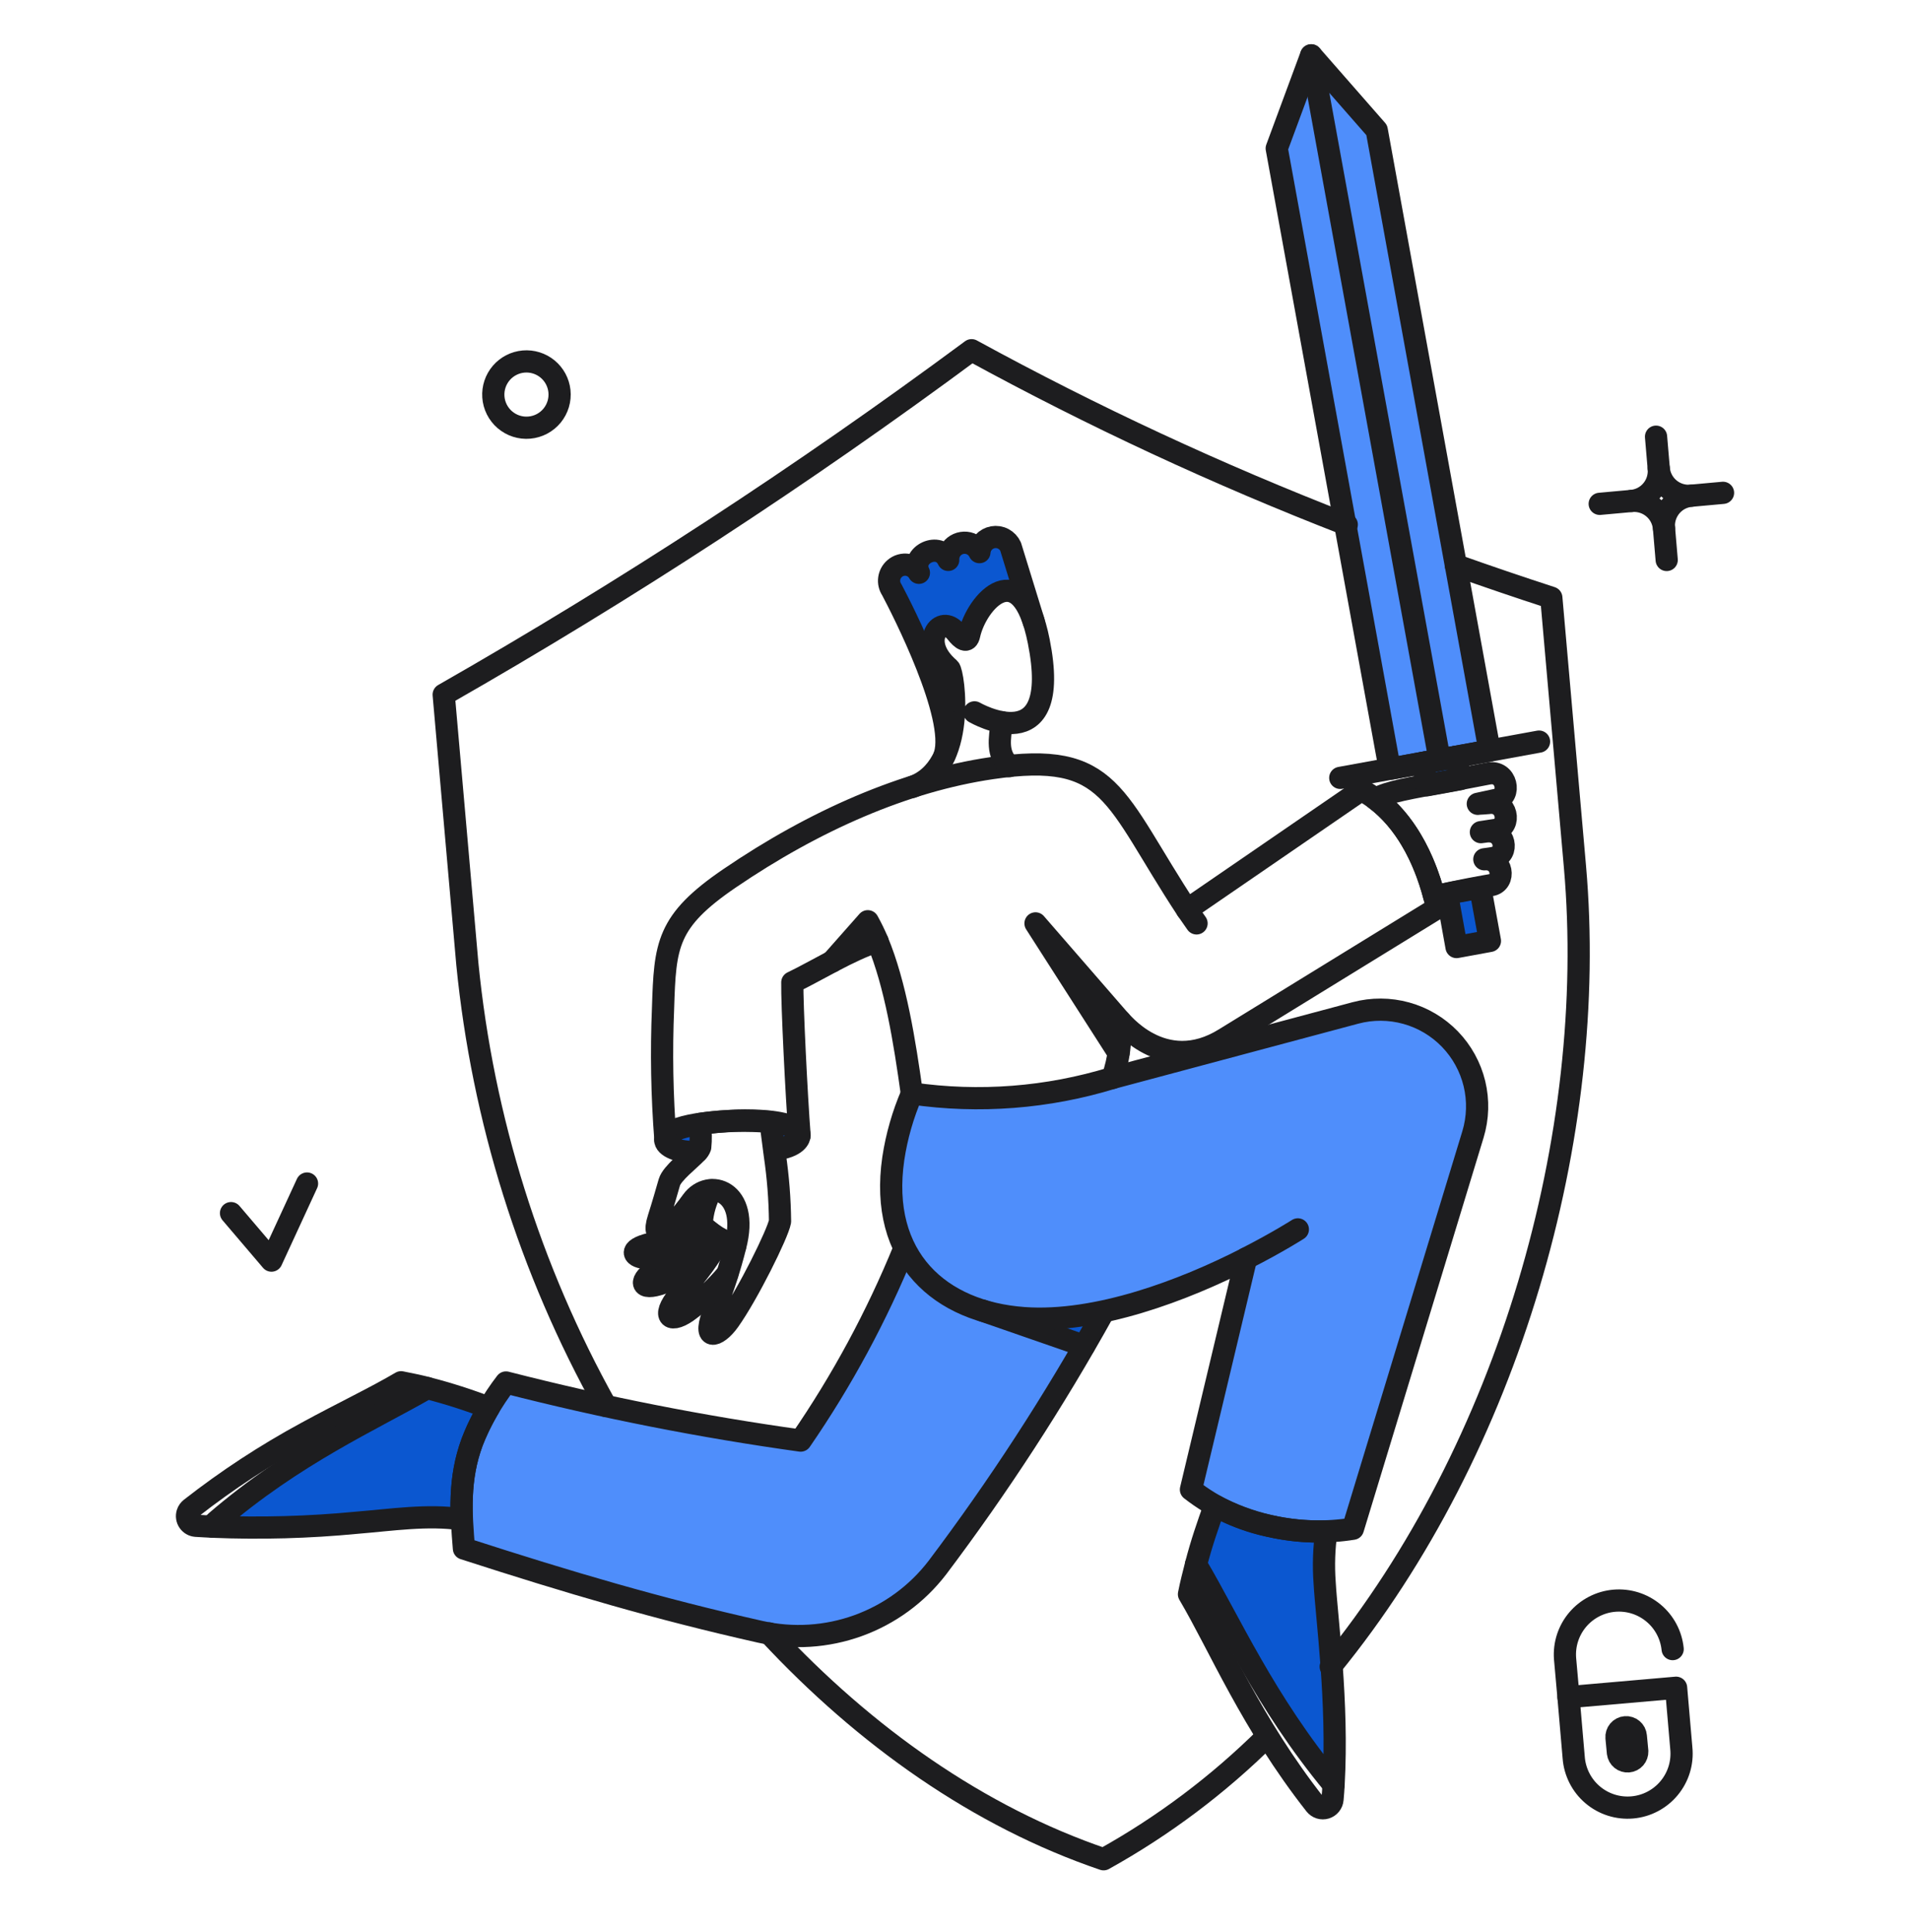<svg width="86" height="87" viewBox="0 0 86 87" fill="none" xmlns="http://www.w3.org/2000/svg">
<path d="M61.046 45.604L50.105 48.531C47.179 49.426 44.093 49.664 41.065 49.23C40.176 51.419 39.663 54.157 40.756 56.261V56.27C39.476 59.282 37.905 62.162 36.066 64.869C31.598 64.246 27.168 63.372 22.799 62.252C21.221 64.516 20.492 65.944 20.896 69.731C25.701 71.275 29.635 72.438 34.236 73.47C35.702 73.8 37.232 73.704 38.645 73.193C40.058 72.683 41.295 71.778 42.211 70.587C44.601 67.389 46.8 64.053 48.796 60.596L44.498 59.087C48.24 60.107 53.043 58.223 56.105 56.66V56.668L53.624 67.065C55.564 68.634 58.523 69.227 60.916 68.829L66.321 51.073C66.547 50.332 66.57 49.544 66.389 48.791C66.207 48.038 65.828 47.346 65.29 46.789C64.753 46.231 64.076 45.828 63.33 45.619C62.583 45.411 61.795 45.406 61.046 45.604Z" fill="#4F8EFB"/>
<path d="M64.957 34.183L67.07 33.801L61.989 5.861L59.185 2.43L64.957 34.183Z" fill="#4F8EFB"/>
<path d="M58.908 2.479L57.486 6.682L62.575 34.622L64.68 34.239L58.908 2.479Z" fill="#4F8EFB"/>
<path d="M36 51.124C35.976 50.88 35.594 50.62 34.708 50.506L34.87 51.766C35.545 51.685 36.026 51.408 36 51.124Z" fill="#0B57D0"/>
<path d="M31.521 50.603C30.409 50.775 29.963 51.058 29.952 51.319C29.939 51.628 30.546 51.904 31.383 51.872C31.454 51.81 31.507 51.732 31.538 51.644C31.576 51.298 31.57 50.948 31.521 50.603Z" fill="#0B57D0"/>
<path d="M22.01 63.391C21.105 63.039 20.179 62.743 19.238 62.505C16.734 63.943 13.248 65.484 9.719 68.528C9.65 68.586 9.599 68.662 9.573 68.748C11.737 68.837 13.904 68.777 16.06 68.569C17.58 68.447 19.262 68.187 20.783 68.415C20.743 66.522 20.956 65.161 22.01 63.391Z" fill="#0B57D0"/>
<path d="M59.868 73.796C59.739 72.235 59.469 70.495 59.729 68.961C57.982 69.018 56.25 68.617 54.706 67.798C54.376 68.667 54.091 69.551 53.852 70.448C55.364 72.993 56.925 76.594 60.046 80.366C60.136 78.174 60.076 75.979 59.868 73.796Z" fill="#0B57D0"/>
<path d="M45.495 24.615C45.433 24.464 45.321 24.34 45.178 24.262C45.036 24.184 44.87 24.157 44.71 24.185C44.55 24.213 44.404 24.296 44.297 24.418C44.19 24.541 44.128 24.696 44.121 24.858C44.105 24.858 44.097 24.867 44.081 24.867C44.012 24.712 43.891 24.586 43.739 24.512C43.587 24.437 43.414 24.419 43.25 24.459C43.085 24.5 42.941 24.598 42.841 24.735C42.742 24.872 42.694 25.04 42.707 25.209C42.699 25.209 42.691 25.217 42.682 25.217C42.601 25.051 42.459 24.922 42.285 24.859C42.112 24.795 41.92 24.801 41.751 24.876C41.582 24.95 41.448 25.087 41.378 25.259C41.307 25.43 41.306 25.621 41.374 25.793C41.3 25.658 41.183 25.551 41.042 25.488C40.902 25.425 40.744 25.409 40.594 25.444C40.48 25.472 40.374 25.526 40.286 25.604C40.199 25.681 40.13 25.778 40.088 25.888C40.046 25.997 40.031 26.115 40.044 26.231C40.057 26.348 40.097 26.459 40.163 26.556C40.642 27.459 43.097 32.271 42.545 34.001C43.244 32.424 42.887 30.221 42.74 30.099C41.309 28.912 42.366 27.587 43.057 28.473C43.39 28.896 43.545 28.879 43.634 28.611C43.919 27.229 45.634 25.213 46.543 27.985C45.377 24.222 45.562 24.815 45.495 24.615Z" fill="#0B57D0"/>
<path d="M39.504 42.385C38.803 42.632 38.123 42.936 37.472 43.295L39.073 41.483C39.233 41.775 39.377 42.077 39.504 42.385Z" fill="#0B57D0"/>
<path d="M50.365 47.417L46.625 41.572L50.43 45.954C50.461 46.442 50.44 46.933 50.365 47.417Z" fill="#0B57D0"/>
<path d="M49.682 59.05C49.389 59.563 49.096 60.074 48.788 60.594L44.105 58.952C45.772 59.546 47.82 59.448 49.682 59.05Z" fill="#0B57D0"/>
<path d="M65.582 42.645L67.086 42.369L66.647 39.962C66.208 40.06 65.688 40.134 65.15 40.247L65.582 42.645Z" fill="#0B57D0"/>
<path d="M65.753 35.085L65.566 34.077L64.062 34.353L64.249 35.361C64.521 35.313 65.593 35.118 65.753 35.085Z" fill="#0B57D0"/>
<path d="M72.85 78.934C72.864 79.045 72.921 79.147 73.008 79.218C73.096 79.289 73.207 79.323 73.32 79.314C73.432 79.305 73.536 79.252 73.611 79.168C73.685 79.083 73.724 78.973 73.72 78.86L73.655 78.176C73.65 78.119 73.634 78.063 73.608 78.012C73.581 77.961 73.545 77.916 73.501 77.879C73.457 77.842 73.407 77.814 73.352 77.797C73.298 77.779 73.24 77.773 73.183 77.778C73.126 77.782 73.07 77.798 73.019 77.825C72.969 77.851 72.923 77.887 72.886 77.931C72.849 77.975 72.821 78.025 72.804 78.08C72.786 78.134 72.78 78.192 72.785 78.249L72.85 78.934Z" fill="#0B57D0"/>
<path d="M57.047 78.194C54.86 80.365 52.384 82.225 49.69 83.722C44.073 81.811 38.951 78.194 34.635 73.552" stroke="#1D1D1F" stroke-linecap="round" stroke-linejoin="round"/>
<path d="M60.64 23.623C54.844 21.375 49.202 18.752 43.747 15.77C36.138 21.405 28.201 26.585 19.978 31.28L21.043 43.409C21.736 50.4 23.858 57.173 27.278 63.309" stroke="#1D1D1F" stroke-linecap="round" stroke-linejoin="round"/>
<path d="M59.916 75.048C67.956 65.203 71.972 51.099 70.915 39.036L69.85 26.915C68.41 26.447 66.977 25.959 65.55 25.452" stroke="#1D1D1F" stroke-linecap="round" stroke-linejoin="round"/>
<path d="M41.057 35.443C43.577 34.573 42.945 30.278 42.74 30.102C41.324 28.888 42.363 27.592 43.057 28.476C43.299 28.786 43.555 28.977 43.639 28.591C43.963 27.087 45.97 24.855 46.772 28.882C47.867 34.386 43.878 32.077 43.878 32.077" stroke="#1D1D1F" stroke-linecap="round" stroke-linejoin="round"/>
<path d="M31.383 51.872C30.546 51.904 29.939 51.627 29.952 51.319C29.984 50.615 32.54 50.481 33.235 50.459C33.91 50.439 35.957 50.449 36.001 51.124C36.001 51.218 35.922 51.637 34.87 51.766" stroke="#1D1D1F" stroke-linecap="round" stroke-linejoin="round"/>
<path d="M34.887 52.01C35.033 53 35.112 54 35.122 55.001C35.025 55.546 33.668 58.285 32.822 59.472C32.284 60.228 31.554 60.448 32.196 58.928C32.563 58.015 32.867 57.078 33.106 56.123C33.774 53.587 31.903 53.05 31.163 54.083C30.103 55.564 29.293 56.001 29.651 54.871C29.87 54.18 29.985 53.766 30.139 53.237C30.259 52.83 31.058 52.225 31.372 51.888C31.443 51.823 31.497 51.742 31.529 51.652C31.564 51.306 31.558 50.957 31.513 50.612C32.565 50.456 33.632 50.425 34.691 50.522C34.691 50.522 34.745 50.894 34.887 52.01Z" stroke="#1D1D1F" stroke-linecap="round" stroke-linejoin="round"/>
<path d="M32.749 57.366C32.215 58.006 31.603 58.577 30.928 59.065C30.09 59.642 29.758 59.204 30.7 58.163C31.36 57.433 31.943 56.638 32.44 55.789" stroke="#1D1D1F" stroke-linecap="round" stroke-linejoin="round"/>
<path d="M31.79 55.335C32.184 55.663 32.625 55.929 33.099 56.123" stroke="#1D1D1F" stroke-linecap="round" stroke-linejoin="round"/>
<path d="M31.692 56.92C31.051 57.306 30.366 57.614 29.651 57.837C28.725 58.114 28.795 57.549 29.765 57.04C30.54 56.592 31.265 56.061 31.927 55.457" stroke="#1D1D1F" stroke-linecap="round" stroke-linejoin="round"/>
<path d="M30.708 56.44C30.209 56.571 29.696 56.645 29.18 56.66C28.481 56.632 28.254 56.255 29.286 56.009C30.1 55.82 30.88 55.505 31.596 55.075C31.632 54.559 31.779 54.057 32.027 53.603" stroke="#1D1D1F" stroke-linecap="round" stroke-linejoin="round"/>
<path d="M37.472 43.295L39.073 41.483C39.236 41.774 39.381 42.074 39.511 42.381" stroke="#1D1D1F" stroke-linecap="round" stroke-linejoin="round"/>
<path d="M50.365 47.417L46.625 41.58L50.43 45.962" stroke="#1D1D1F" stroke-linecap="round" stroke-linejoin="round"/>
<path d="M36.001 51.124C35.862 49.343 35.658 45.181 35.675 44.238C36.745 43.728 38.268 42.773 39.511 42.383C40.317 44.318 40.731 46.895 41.057 49.238C44.085 49.676 47.172 49.438 50.096 48.539C50.377 47.71 50.49 46.834 50.43 45.962C50.387 45.858 52.345 48.532 55.161 46.767L64.705 40.897C64.225 38.654 63.136 36.556 61.298 35.573L53.446 40.964C50.096 35.875 50.096 33.791 44.658 34.589C40.739 35.164 36.669 36.949 32.855 39.547C30.011 41.484 29.945 42.547 29.855 45.384C29.772 47.363 29.807 49.344 29.961 51.318" stroke="#1D1D1F" stroke-linecap="round" stroke-linejoin="round"/>
<path d="M58.437 55.359C58.437 55.359 57.526 55.944 56.104 56.668" stroke="#1D1D1F" stroke-linecap="round" stroke-linejoin="round"/>
<path d="M49.675 59.099C47.454 63.099 44.958 66.939 42.204 70.593C41.288 71.785 40.051 72.69 38.638 73.201C37.225 73.712 35.695 73.809 34.229 73.479C29.629 72.444 25.694 71.284 20.889 69.731C20.761 68.136 20.633 66.62 21.266 64.919C21.646 63.964 22.157 63.067 22.783 62.253C27.153 63.373 31.582 64.247 36.05 64.87C37.912 62.165 39.476 59.268 40.716 56.228" stroke="#1D1D1F" stroke-linecap="round" stroke-linejoin="round"/>
<path d="M45.105 32.521C45.015 33.275 44.862 33.933 45.447 34.5" stroke="#1D1D1F" stroke-linecap="round" stroke-linejoin="round"/>
<path d="M9.573 68.747C9.329 68.731 9.069 68.724 8.825 68.706C8.759 68.701 8.695 68.682 8.638 68.649C8.581 68.616 8.532 68.57 8.495 68.515C8.458 68.461 8.434 68.398 8.425 68.333C8.415 68.268 8.421 68.201 8.441 68.138C8.468 68.054 8.519 67.98 8.589 67.926C10.232 66.641 11.981 65.496 13.816 64.503C15.435 63.62 16.889 62.934 18.059 62.243C18.458 62.325 18.848 62.398 19.238 62.503" stroke="#1D1D1F" stroke-linecap="round" stroke-linejoin="round"/>
<path d="M22.01 63.391C20.962 65.15 20.742 66.51 20.783 68.415C19.262 68.187 17.58 68.447 16.06 68.569C13.904 68.777 11.737 68.836 9.573 68.747C9.599 68.661 9.65 68.585 9.719 68.527C13.25 65.482 16.736 63.943 19.238 62.504C20.179 62.745 21.104 63.041 22.01 63.391Z" stroke="#1D1D1F" stroke-linecap="round" stroke-linejoin="round"/>
<path d="M60.046 80.364C60.03 80.581 60.022 80.806 59.998 81.023C59.991 81.111 59.957 81.194 59.902 81.263C59.847 81.332 59.773 81.382 59.688 81.408C59.604 81.433 59.514 81.433 59.429 81.406C59.346 81.379 59.272 81.328 59.217 81.258C56.326 77.573 54.917 74.129 53.535 71.788C53.624 71.333 53.738 70.894 53.852 70.447" stroke="#1D1D1F" stroke-linecap="round" stroke-linejoin="round"/>
<path d="M59.643 71.258C59.587 70.491 59.613 69.72 59.721 68.959C57.974 69.016 56.242 68.616 54.697 67.797C54.369 68.716 54.099 69.49 53.852 70.447C55.364 72.991 56.924 76.592 60.046 80.364C60.256 76.61 59.735 72.897 59.643 71.258Z" stroke="#1D1D1F" stroke-linecap="round" stroke-linejoin="round"/>
<path d="M60.347 35.028L69.297 33.394" stroke="#1D1D1F" stroke-linecap="round" stroke-linejoin="round"/>
<path d="M10.402 54.627L12.223 56.765L13.824 53.294" stroke="#1D1D1F" stroke-linecap="round" stroke-linejoin="round"/>
<path d="M75.703 78.722L75.468 75.999L70.623 76.422L70.858 79.145C70.882 79.466 70.97 79.779 71.116 80.066C71.261 80.353 71.463 80.609 71.708 80.817C71.953 81.026 72.238 81.184 72.544 81.282C72.851 81.38 73.174 81.416 73.495 81.388C73.816 81.36 74.128 81.269 74.413 81.119C74.698 80.969 74.951 80.765 75.156 80.517C75.362 80.269 75.516 79.982 75.61 79.674C75.704 79.366 75.735 79.043 75.703 78.722Z" stroke="#1D1D1F" stroke-linecap="round" stroke-linejoin="round"/>
<path d="M70.623 76.422L70.468 74.682C70.421 74.044 70.627 73.414 71.041 72.927C71.456 72.44 72.045 72.136 72.682 72.08C73.319 72.025 73.952 72.222 74.444 72.63C74.937 73.037 75.249 73.623 75.313 74.259" stroke="#1D1D1F" stroke-linecap="round" stroke-linejoin="round"/>
<path d="M72.85 78.934C72.864 79.045 72.921 79.147 73.008 79.218C73.096 79.289 73.207 79.323 73.32 79.314C73.432 79.305 73.536 79.252 73.611 79.168C73.685 79.083 73.724 78.973 73.72 78.86L73.655 78.176C73.65 78.119 73.634 78.063 73.608 78.012C73.581 77.961 73.545 77.916 73.501 77.879C73.457 77.842 73.407 77.814 73.352 77.797C73.298 77.779 73.24 77.773 73.183 77.778C73.126 77.782 73.07 77.798 73.019 77.825C72.969 77.851 72.923 77.887 72.886 77.931C72.849 77.975 72.821 78.025 72.804 78.08C72.786 78.134 72.78 78.192 72.785 78.249L72.85 78.934Z" stroke="#1D1D1F" stroke-linecap="round" stroke-linejoin="round"/>
<path d="M25.189 17.607C25.21 17.805 25.192 18.005 25.135 18.195C25.078 18.385 24.984 18.562 24.858 18.716C24.732 18.869 24.576 18.996 24.4 19.089C24.225 19.181 24.032 19.238 23.834 19.255C23.636 19.273 23.437 19.25 23.248 19.19C23.059 19.129 22.884 19.031 22.733 18.902C22.582 18.773 22.458 18.614 22.369 18.437C22.28 18.259 22.227 18.066 22.214 17.867C22.188 17.477 22.316 17.093 22.57 16.796C22.824 16.5 23.185 16.314 23.574 16.28C23.963 16.246 24.35 16.366 24.652 16.614C24.954 16.862 25.147 17.219 25.189 17.607Z" stroke="#1D1D1F" stroke-linecap="round" stroke-linejoin="round"/>
<path d="M66.834 38.694C67.672 38.621 67.818 39.751 67.134 39.857C67.077 39.866 65.451 40.149 64.581 40.377C64.118 38.597 63.255 36.971 61.923 35.97C62.549 35.645 63.329 35.515 65.549 35.114C65.866 35.057 66.727 34.885 67.028 34.83C67.848 34.679 68.073 35.844 67.402 36.009C67.329 36.027 66.622 36.18 66.54 36.196C66.581 36.188 66.955 36.17 66.996 36.163C67.87 36.011 68.085 37.204 67.37 37.366L66.679 37.472C66.727 37.464 66.882 37.447 66.931 37.439C67.792 37.342 67.977 38.476 67.273 38.626C67.167 38.652 66.948 38.678 66.834 38.694Z" stroke="#1D1D1F" stroke-linecap="round" stroke-linejoin="round"/>
<path d="M46.544 27.988L45.504 24.615C45.437 24.465 45.322 24.343 45.177 24.266C45.033 24.189 44.867 24.163 44.705 24.192C44.544 24.22 44.397 24.302 44.288 24.423C44.178 24.545 44.112 24.7 44.101 24.863C44.047 24.747 43.963 24.648 43.859 24.574C43.755 24.5 43.633 24.455 43.506 24.442C43.379 24.43 43.251 24.45 43.134 24.501C43.017 24.553 42.916 24.633 42.84 24.736C42.738 24.873 42.686 25.041 42.695 25.212C42.298 24.348 40.983 24.98 41.374 25.793C41.323 25.7 41.251 25.62 41.165 25.558C41.078 25.496 40.979 25.455 40.875 25.436C40.77 25.418 40.663 25.423 40.56 25.452C40.458 25.48 40.364 25.532 40.284 25.602C40.149 25.718 40.062 25.879 40.038 26.055C40.014 26.23 40.056 26.409 40.154 26.556C40.634 27.459 43.089 32.263 42.536 33.994" stroke="#1D1D1F" stroke-linecap="round" stroke-linejoin="round"/>
<path d="M74.565 19.664L74.687 21.095" stroke="#1D1D1F" stroke-linecap="round" stroke-linejoin="round"/>
<path d="M73.46 22.558L72.029 22.688" stroke="#1D1D1F" stroke-linecap="round" stroke-linejoin="round"/>
<path d="M77.581 22.192L76.15 22.322" stroke="#1D1D1F" stroke-linecap="round" stroke-linejoin="round"/>
<path d="M75.045 25.216L74.923 23.785" stroke="#1D1D1F" stroke-linecap="round" stroke-linejoin="round"/>
<path d="M76.15 22.322C75.884 22.346 75.617 22.29 75.383 22.162C75.148 22.033 74.957 21.838 74.834 21.601C74.752 21.443 74.702 21.271 74.687 21.095C74.703 21.271 74.683 21.449 74.63 21.619C74.577 21.788 74.49 21.945 74.376 22.081C74.263 22.217 74.123 22.329 73.966 22.411C73.808 22.492 73.636 22.543 73.46 22.558C73.726 22.535 73.993 22.591 74.227 22.719C74.461 22.848 74.652 23.042 74.775 23.279C74.857 23.437 74.907 23.609 74.923 23.785C74.899 23.519 74.955 23.252 75.084 23.018C75.212 22.784 75.407 22.593 75.644 22.469C75.802 22.388 75.974 22.338 76.15 22.322Z" stroke="#1D1D1F" stroke-linecap="round" stroke-linejoin="round"/>
<path d="M48.812 60.603L44.252 59.021" stroke="#1D1D1F" stroke-linecap="round" stroke-linejoin="round"/>
<path d="M50.088 48.539L61.03 45.612C61.78 45.412 62.57 45.416 63.318 45.623C64.066 45.83 64.745 46.234 65.285 46.792C65.824 47.35 66.205 48.042 66.388 48.796C66.57 49.551 66.547 50.34 66.322 51.083L60.916 68.839C59.7 69.033 58.458 68.997 57.254 68.734C55.931 68.474 54.687 67.905 53.624 67.075L56.106 56.67C53.319 58.098 49.393 59.592 46.104 59.355C42.343 59.084 39.568 56.667 40.222 52.167C40.374 51.163 40.656 50.182 41.059 49.249" stroke="#1D1D1F" stroke-linecap="round" stroke-linejoin="round"/>
<path d="M53.446 40.962L53.876 41.58" stroke="#1D1D1F" stroke-linecap="round" stroke-linejoin="round"/>
<path d="M57.486 6.682L59.037 2.49L61.989 5.861L67.07 33.8L62.575 34.622L57.486 6.682Z" stroke="#1D1D1F" stroke-linejoin="round"/>
<path d="M59.04 2.493L64.813 34.172" stroke="#1D1D1F" stroke-linecap="round"/>
<path d="M65.582 42.645L67.086 42.369L66.647 39.962C66.208 40.06 65.688 40.134 65.15 40.247L65.582 42.645Z" stroke="#1D1D1F" stroke-linejoin="round"/>
<path d="M65.753 35.085L65.566 34.077L64.062 34.353L64.249 35.361C64.521 35.312 65.593 35.118 65.753 35.085Z" stroke="#1D1D1F" stroke-linejoin="round"/>
</svg>
